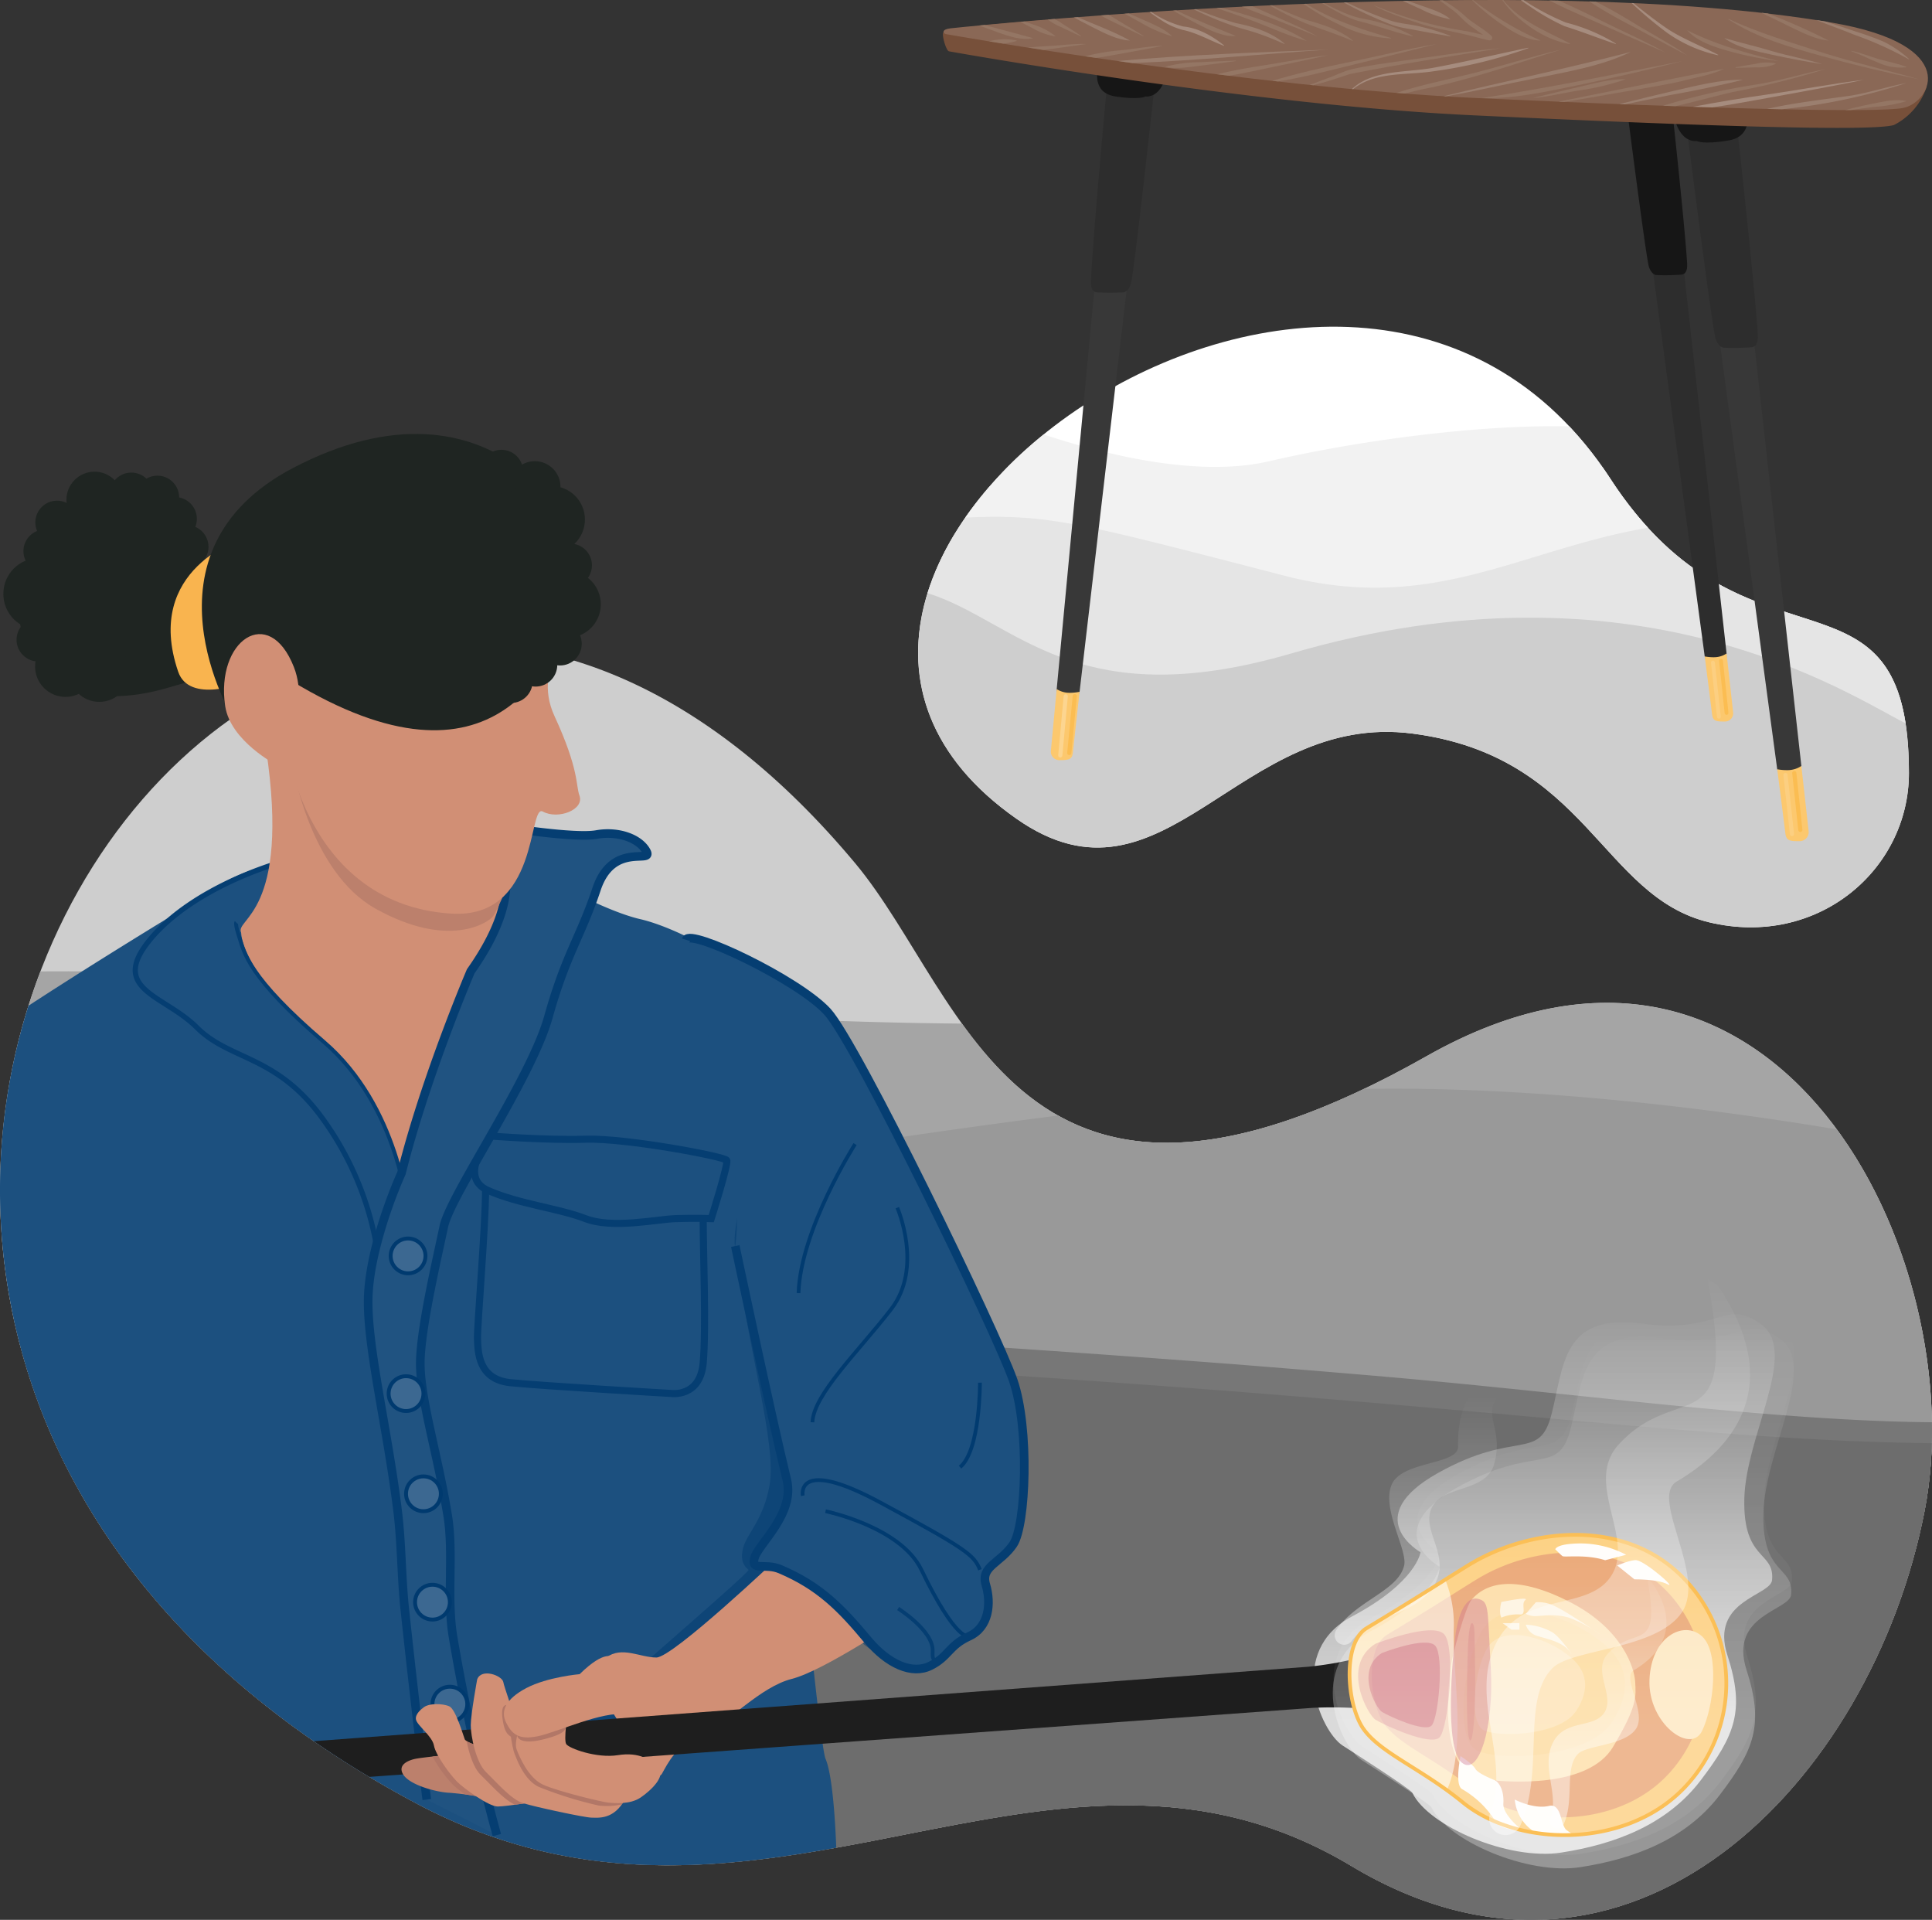 <svg xmlns="http://www.w3.org/2000/svg" xmlns:xlink="http://www.w3.org/1999/xlink" width="499.146" height="495.916" viewBox="0 0 499.146 495.916">
  <rect x="0" y="0" width="499.146" height="495.916" fill="#333333" stroke="none"/>
  <defs>
    <linearGradient id="linear-gradient" x1="0.5" y1="0.753" x2="0.5" y2="0.006" gradientUnits="objectBoundingBox">
      <stop offset="0" stop-color="#fff" stop-opacity="0.749"/>
      <stop offset="1" stop-color="#fff" stop-opacity="0"/>
    </linearGradient>
    <linearGradient id="linear-gradient-2" x1="12.167" y1="1.03" x2="12.167" y2="0.12" xlink:href="#linear-gradient"/>
    <linearGradient id="linear-gradient-5" x1="8.268" y1="0.764" x2="8.268" y2="-0.019" xlink:href="#linear-gradient"/>
    <linearGradient id="linear-gradient-6" x1="18.491" y1="0.684" x2="18.491" y2="-0.099" xlink:href="#linear-gradient"/>
  </defs>
  <g id="Group_2669" data-name="Group 2669" transform="translate(-84.929 -4168.168)">
    <path id="Path_4394" data-name="Path 4394" d="M347.6,4379.695c38.19,26.721,57.3-27.924,102.343-22.027s48.692,42.089,76.6,48.748,51.569-13.519,51.569-38.553c0-58.353-41.679-21.553-77.114-75.99C433.272,4187.829,256.675,4316.076,347.6,4379.695Z" fill="#fff"/>
    <path id="Path_4395" data-name="Path 4395" d="M453.5,4440.984c90.588-51.284,141.3,52.392,128.663,117.446-13.6,70.041-76.113,134.941-148.1,91.736-78.381-47.042-152.009,31.486-241.693-16.233-232.1-123.5-38.181-424.248,113.477-242.816C334.878,4425.853,347.991,4500.713,453.5,4440.984Z" fill="#cecece"/>
    <path id="Path_4396" data-name="Path 4396" d="M453.5,4440.984c-70.487,39.9-99.732,19.734-120.041-8.409-27.711-.248-60.078-1.493-96.4-4.5q-1.886-.156-3.785-.32-20.184-1.722-41.924-4.206c-31.677-3.65-65.456-4.644-95.968-4.461a157.756,157.756,0,0,0,6.555,127.68c55.711-.279,111.419-1.153,167.1-1.932q24.6-.344,49.2-.595c47-.506,94.007-.7,141,.021,36.932.563,74.131,1.1,110.951,2.731q6.728.3,13.455.641C589.224,4482.681,539.22,4392.455,453.5,4440.984Z" fill="#a5a5a5"/>
    <path id="Path_4397" data-name="Path 4397" d="M85.34,4486.957c2.231,30.981,13.784,62.888,37.477,91.738l445.739,20.077a161.552,161.552,0,0,0,13.6-40.342c6.037-31.072-2.389-70.946-22.7-98.547-55.95-9.266-97.193-10.9-122.144-10.444-37.315,17.817-61.531,16.691-79.011,6.887-63.777,8.078-131,20.347-131,20.347v.02q-11.124,1.875-23.011,4.164C173.777,4486.751,130.812,4488.112,85.34,4486.957Z" fill="#999"/>
    <path id="Path_4398" data-name="Path 4398" d="M248.707,4511.23q-79.976-3.016-160.186-2.226c9.987,45.911,41.58,91.8,103.846,124.929,89.684,47.719,163.311-30.809,241.693,16.233,71.987,43.205,134.495-21.695,148.1-91.736a110.848,110.848,0,0,0,1.893-22.887c-41.8-.336-92.891-7.655-144.563-12.05q-13.017-1.107-26.047-2.162-5.766-.465-11.535-.919l-.577-.043c-2.5-.184-4.99-.379-7.486-.565q-25.189-1.885-50.43-3.587Q296.2,4513,248.707,4511.23Z" fill="#777"/>
    <path id="Path_4399" data-name="Path 4399" d="M248.707,4518.251q-79.13-2.985-158.492-2.243c11.589,43.543,43.054,86.48,102.152,117.925,89.684,47.719,163.311-30.809,241.693,16.233,71.987,43.205,134.495-21.695,148.1-91.736a107.388,107.388,0,0,0,1.858-17.476c-41.119-.467-77.1-4.705-144.528-10.44q-13.017-1.107-26.047-2.162-5.766-.465-11.535-.919l-.577-.043c-2.5-.184-4.99-.379-7.486-.565q-25.189-1.885-50.43-3.587Q296.2,4520.02,248.707,4518.251Z" fill="#6d6d6d"/>
    <path id="Path_4400" data-name="Path 4400" d="M523.9,4315.946l-110.961,10.121-81.231-20.2c-14.986,24.493-14.275,52.716,15.895,73.825,38.19,26.721,57.3-27.924,102.343-22.027s48.692,42.089,76.6,48.748,51.569-13.519,51.569-38.553C578.114,4321.869,552.22,4334.98,523.9,4315.946Z" fill="#cecece"/>
    <path id="Path_4401" data-name="Path 4401" d="M501,4291.873c-.664-1.02-1.344-2.006-2.029-2.982l-82.156,6.029-76.242-1.072c-7.452,8.588-13.033,17.954-16.006,27.532,22.683,7.062,38.038,31.925,93.959,15.585,89.351-26.108,143.883,10.587,158.717,18.042C571.107,4315.093,533.44,4341.709,501,4291.873Z" fill="#e5e5e5"/>
    <path id="Path_4402" data-name="Path 4402" d="M490.37,4278.3c-25.153-.52-56.848,4.179-77.431,8.989-18.01,4.209-41.511-1.346-58.372-6.889a105.237,105.237,0,0,0-20.23,21.459c21.753-.931,29.1,1.235,82.478,15.031,38.25,9.885,60.718-6.7,93.881-12.4a96.734,96.734,0,0,1-9.7-12.62A96.246,96.246,0,0,0,490.37,4278.3Z" fill="#f2f2f2"/>
    <line id="Line_269" data-name="Line 269" y1="1.412" x2="1.701" transform="translate(457.988 4268.562)" fill="#fcc76a"/>
    <g id="Group_2656" data-name="Group 2656">
      <path id="Path_4403" data-name="Path 4403" d="M451.93,4569.118s-15.936-8.99,4.483-20.447,26.19-2.783,29.392-15.306,2.719-26.009,23.288-23.3,21.256-6.891,30.911.245-4,28.6-4.416,44.894,7.862,13.506,7.168,21.1c-.379,4.138-16.141,5.18-11.524,19.466s1.887,20.7-6.929,32.288-22.44,16.552-36.062,18.651-34.316-6.852-38.42-15.445c-.5-1.049-17.051-11.567-18.078-12.251-5.747-3.831-14.449-24.346,2.5-33.314C450.907,4576.88,451.93,4569.118,451.93,4569.118Z" fill="url(#linear-gradient)"/>
      <g id="Group_2649" data-name="Group 2649">
        <path id="Path_4404" data-name="Path 4404" d="M141.417,4402.973v44.746l31.308,39.678,33.827,2.419,29.5-53.227-6.435-32.377L203.694,4387.6Z" fill="#d18f75"/>
        <path id="Path_4405" data-name="Path 4405" d="M298.21,4622.464c-2.6-6.085-19.6-196.69-21.615-201.735s-17.486-13.115-26.23-15.132-21.858-9.416-21.858-9.416l-4.708-5.064-32.67,92.427a122.629,122.629,0,0,0-2.467-12.373c-3.863-11.433-6.988-22.5-24.475-37.966s-16.944-24.285-16.944-24.285l12.327-6.686s12.106-13.451-4.035-10.761-38,20.849-48.761,39.008-8.071,91.468-7.4,103.238c.089,1.564.316,4.766.641,9.124,15.979,33.971,45.471,66.146,92.35,91.09,38.632,20.555,74.284,17.682,108.621,11.514C300.715,4638.486,300,4626.655,298.21,4622.464Z" fill="#1c507f"/>
        <path id="Path_4406" data-name="Path 4406" d="M101.832,4546.581c15.229-24.909,17.932-35.1,17.932-35.1l11.445-107.935s-20.19,12.194-38.922,24.41A157.643,157.643,0,0,0,101.832,4546.581Z" fill="#1c507f"/>
        <path id="Path_4407" data-name="Path 4407" d="M156.787,4391.117s-21.51,6.042-32.785,19.379,3.24,14.533,11.79,23.084,20.507,7.046,32.369,23.371a79.47,79.47,0,0,1,14.013,32.865" fill="none" stroke="#053e72" stroke-miterlimit="10" stroke-width="1.341"/>
        <path id="Path_4408" data-name="Path 4408" d="M145.965,4406.451s-.355.348.864,4.045,2.194,10.055,21.745,26.787,21.784,44.331,21.784,44.331" fill="none" stroke="#053e72" stroke-miterlimit="10" stroke-width="1"/>
        <path id="Path_4409" data-name="Path 4409" d="M211.661,4461.608s-8.81,10.492-.641,14.068,18.1,4.555,25.148,7.269,18.26.169,23.385,0,9.13,0,9.13,0,4.485-14.1,4-15.065-26.109-5.767-36.36-5.446S211.661,4461.608,211.661,4461.608Z" fill="none" stroke="#053e72" stroke-miterlimit="10" stroke-width="1.825"/>
        <path id="Path_4410" data-name="Path 4410" d="M210.379,4475.36c0,9.717-2.242,35.928-2.082,38.811s0,10.292,8.489,11.153,41.486,2.782,41.486,2.782,7.528,1.121,8.329-7.849,0-28.025,0-37.367" fill="none" stroke="#053e72" stroke-miterlimit="10" stroke-width="1.837"/>
        <path id="Path_4411" data-name="Path 4411" d="M180.083,4502.192s18.638-72.047,26.469-83.144,9.388-18.832,9.114-23.876,0-13.27,0-13.27,17.765,2.845,23.374,1.837,11.135,1.008,12.912,4.371-8.769-2.69-12.912,9.752-7.9,16.814-12.413,32.956-25.339,46.07-27.03,54.141-6.078,34.868-6.078,34.868l7.636,43.143v21.477l2.657,16.816,9.483,40.923-18.109-9.176Z" fill="#205381"/>
        <path id="Path_4412" data-name="Path 4412" d="M213.295,4642.186a520.341,520.341,0,0,1-11.338-51.308c-1.664-9.981.241-21.367-1.37-31.253-2.619-16.075-7.238-30.484-7.068-39.8.161-8.844,4.387-26.8,6.078-34.868s22.521-38,27.03-54.141,8.269-20.513,12.413-32.956,14.688-6.389,12.912-9.752-7.3-5.38-12.912-4.371-23.374-1.837-23.374-1.837-.274,8.226,0,13.27-1.283,12.779-9.114,23.876c0,0-11.664,27.2-17.89,52.123,0,0-7.679,16.745-8.548,30.9-.763,12.44,4.808,34.2,7.553,56.454,1.022,8.279.972,17.181,1.822,25.14,2.9,27.212,5.7,49.346,5.7,49.346" fill="none" stroke="#053e72" stroke-miterlimit="10" stroke-width="2.224"/>
        <g id="Group_2648" data-name="Group 2648">
          <circle id="Ellipse_109" data-name="Ellipse 109" cx="4.496" cy="4.496" r="4.496" transform="translate(185.861 4488.081)" fill="#3c6891" stroke="#003a6f" stroke-miterlimit="10" stroke-width="1"/>
          <circle id="Ellipse_110" data-name="Ellipse 110" cx="4.496" cy="4.496" r="4.496" transform="translate(185.335 4523.654)" fill="#3c6891" stroke="#003a6f" stroke-miterlimit="10" stroke-width="1"/>
          <circle id="Ellipse_111" data-name="Ellipse 111" cx="4.496" cy="4.496" r="4.496" transform="translate(189.831 4549.531)" fill="#3c6891" stroke="#003a6f" stroke-miterlimit="10" stroke-width="1"/>
          <circle id="Ellipse_112" data-name="Ellipse 112" cx="4.496" cy="4.496" r="4.496" transform="translate(192.162 4577.523)" fill="#3c6891" stroke="#003a6f" stroke-miterlimit="10" stroke-width="1"/>
          <circle id="Ellipse_113" data-name="Ellipse 113" cx="4.496" cy="4.496" r="4.496" transform="translate(196.658 4603.861)" fill="#3c6891" stroke="#003a6f" stroke-miterlimit="10" stroke-width="1"/>
        </g>
      </g>
      <g id="Group_2654" data-name="Group 2654">
        <path id="Path_4413" data-name="Path 4413" d="M274.855,4490.707c3.469,26.667,10.714,50.42,8.919,60.96-1.521,8.926-5.86,12.65-6.817,16.222-.69,2.576-.361,4.358,1.363,5.785.667.552-47.985,41.939-46.879,42.409,10.227,4.353,65.908-35.275,72.823-26.988,5.17,6.2,11.413,9.036,16.169,6.658s4.756-5.231,9.987-7.609,5.758-8.6,4.332-13.355,3.746-5.494,7.075-10.391,4.287-29.994.007-42.358-40.406-86.947-48.015-95.245-28.875-14.873-29.826-11.875c-.484,1.524,8.382,23.473,11.741,43.185C278.98,4477.155,273.851,4482.985,274.855,4490.707Z" fill="#003a6f" opacity="0.49"/>
        <path id="Path_4414" data-name="Path 4414" d="M286.15,4570.369s-27.369,25.948-31.635,25.948-8.886-3.022-12.974,0-2.488,10.13,0,12.263,6.754,10.308,4.976,12.8,8,7.465,9.42,4.977,3.732-7.643,10.664-10.486,14.573-11.908,22.926-14.041,28.081-15.462,28.081-15.462Z" fill="#d18f75"/>
        <path id="Path_4415" data-name="Path 4415" d="M440.275,4595.235a90.589,90.589,0,0,1-17.337,3.465l-256.926,19.233q6.848,4.734,14.353,9.219l243.729-17.833a103.238,103.238,0,0,1,16.181.483Z" fill="#1e1e1e"/>
        <path id="Path_4416" data-name="Path 4416" d="M274.892,4490.024s9.036,42.8,13.316,60.4c2.14,8.8-7.4,16.6-8.357,20.169s2.7,1.229,6.67,2.918c10.226,4.352,15.7,10,22.612,18.287,5.171,6.2,11.414,9.036,16.169,6.658s4.756-5.231,9.987-7.609,5.759-8.6,4.332-13.355,3.746-5.494,7.075-10.391,4.287-29.993.007-42.358-40.406-86.947-48.015-95.245-35.567-21.565-36.518-18.568c-.484,1.525,7.824,30.968,11.182,50.68C276.6,4480.658,274.892,4490.024,274.892,4490.024Z" fill="#1c507f"/>
        <g id="Group_2650" data-name="Group 2650">
          <path id="Path_4417" data-name="Path 4417" d="M316.75,4480.122s6.749,15.4-1.556,26.176-20.11,22.07-20.367,29.255" fill="none" stroke="#013b70" stroke-miterlimit="10" stroke-width="0.964"/>
          <path id="Path_4418" data-name="Path 4418" d="M305.844,4463.7s-14.1,22.07-14.609,38.494" fill="none" stroke="#013b70" stroke-miterlimit="10" stroke-width="0.964"/>
          <path id="Path_4419" data-name="Path 4419" d="M338.106,4525.324s.082,17.516-5.142,21.818" fill="none" stroke="#013b70" stroke-miterlimit="10" stroke-width="0.964"/>
          <path id="Path_4420" data-name="Path 4420" d="M292.33,4554.52s-2.028-10.14,19.991,1.738,24.27,13.535,25.785,17.384" fill="none" stroke="#013b70" stroke-miterlimit="10" stroke-width="0.964"/>
          <path id="Path_4421" data-name="Path 4421" d="M298.21,4558.524s19.4,3.994,24.758,15.118c9.051,18.784,12.321,17.2,12.321,17.2" fill="none" stroke="#013b70" stroke-miterlimit="10" stroke-width="0.964"/>
        </g>
        <path id="Path_4422" data-name="Path 4422" d="M316.968,4583.664s9.179,5.782,8.921,10.994c-.148,2.982.532,1.7,1.2,2.739" fill="none" stroke="#053e72" stroke-miterlimit="10" stroke-width="0.964"/>
        <g id="Group_2651" data-name="Group 2651">
          <path id="Path_4423" data-name="Path 4423" d="M462.893,4633.771c14.11,11.5,41.423,11.962,56.634-3.249a38.949,38.949,0,0,0,0-55.083c-15.211-15.211-39.517-12.681-55.42-2.849-7.359,4.551-11.41,7.284-26.1,16.145-6.361,3.838-5.113,19.894-.849,25.978C441.565,4621,451.993,4624.885,462.893,4633.771Z" fill="#fcc76a"/>
          <path id="Path_4424" data-name="Path 4424" d="M465.187,4630.177a32.129,32.129,0,0,0,11.1,5.7c12.659,3.792,28.758,1.514,38.833-8.561a34.338,34.338,0,0,0,0-48.563c-13.41-13.411-34.839-11.181-48.859-2.512-6.489,4.012-10.06,6.421-23.01,14.234-5.609,3.384-4.508,17.539-.749,22.9C446.383,4618.919,455.577,4622.342,465.187,4630.177Z" fill="#a60733" opacity="0.25"/>
          <path id="Path_4425" data-name="Path 4425" d="M468.337,4627.778c6.138.856,26.94,2.341,33.336-8.375s5.911-13.061,5.717-16.782-3.391-13.7-16.764-20.583-21.431-5.494-25.542-.6c-1.6,1.9-4.983,14.515-5.306,16.983C458.727,4606.439,456.924,4626.184,468.337,4627.778Z" fill="#fdd797"/>
          <path id="Path_4426" data-name="Path 4426" d="M486.749,4568.374s1.357,1.357,1.842,1.744,5.988-.531,11.047,1.066l5.427-1.405a25.5,25.5,0,0,0-13.761-2.859C486.9,4567.195,486.749,4568.374,486.749,4568.374Z" fill="#fffdfa"/>
          <path id="Path_4427" data-name="Path 4427" d="M502.739,4572.541l4.458,3.586s5.911-.1,8.527,1.259-5.466-5.753-7.946-6.2C506.494,4570.952,502.739,4572.541,502.739,4572.541Z" fill="#fffdfa"/>
          <path id="Path_4428" data-name="Path 4428" d="M483,4642.192a10.965,10.965,0,0,1-6.715-9.182s4.863,2.561,8.818,1.648c3.4-.785,2.887,5.087,4.63,6.3l1.766,1.231Z" fill="#fffdfa"/>
          <path id="Path_4429" data-name="Path 4429" d="M462.268,4621.785s-1.573,7.427.4,8.524a24.807,24.807,0,0,1,8.889,8.751c.705,1.521,7.171,2.314,7.171,2.314s-5.59-4.214-5.4-7.286c.286-4.636-2.059-6.017-2.059-6.017s-4.473-1.713-5.152-2.973S462.268,4621.785,462.268,4621.785Z" fill="#fffdfa"/>
          <path id="Path_4430" data-name="Path 4430" d="M511.082,4602.07c-.43,11.158,10.541,19.329,13.553,13.266s4.661-20.295,0-24.513S511.512,4590.911,511.082,4602.07Z" fill="#fde3b5"/>
          <path id="Path_4431" data-name="Path 4431" d="M437.159,4614.713c3.84,5.48,12.254,9.136,21.567,15.866,5.15-11.2,1.449-29.912,1.791-41.7a30.928,30.928,0,0,0-2.192-12.677c-4.732,2.98-9.8,6.182-20.317,12.53C431.647,4592.573,432.895,4608.628,437.159,4614.713Z" fill="#fffdfa" opacity="0.58"/>
          <path id="Path_4432" data-name="Path 4432" d="M440.234,4592.786s14.827-5.806,17.831-2.453,1.066,24.446-1.26,26.654-13.83-2.986-16.474-4.579C438.3,4611.182,431.319,4598.509,440.234,4592.786Z" fill="#c15170" opacity="0.29"/>
          <path id="Path_4433" data-name="Path 4433" d="M441.916,4595.176s11.49-4.5,13.818-1.9.826,18.945-.976,20.656-10.718-2.314-12.767-3.548C440.414,4609.432,435.007,4599.611,441.916,4595.176Z" fill="#a80a35" opacity="0.29"/>
          <path id="Path_4434" data-name="Path 4434" d="M468.6,4588.24c-5.069,6.318-8.741,29.774-1.555,32.362s28.389,1.264,34.187-7.35,3.833-15.378-1.472-20.043C490.632,4585.183,474.608,4580.747,468.6,4588.24Z" fill="#fcd187" opacity="0.64"/>
          <path id="Path_4435" data-name="Path 4435" d="M469.713,4593.126c-3.469,4.324-5.982,20.377-1.063,22.148s19.429.865,23.4-5.03,2.624-10.525-1.007-13.717C484.794,4591.034,473.827,4588,469.713,4593.126Z" fill="#fde4b7" opacity="0.64"/>
          <path id="Path_4436" data-name="Path 4436" d="M467.174,4581.263c-2.862-1-5.211,2.212-6.21,9.2-.769,5.385-2.9,29.072,1.559,32.949s8.431-9.109,7.559-24.421S469.68,4582.135,467.174,4581.263Z" fill="#c15170" opacity="0.47"/>
          <path id="Path_4437" data-name="Path 4437" d="M465.437,4587.566c-.586-.7-1.066,1.558-1.271,6.485-.157,3.8-.593,20.484.319,23.215s1.726-6.418,1.547-17.206S465.95,4588.18,465.437,4587.566Z" fill="#a80a35" opacity="0.15"/>
        </g>
        <g id="Group_2653" data-name="Group 2653">
          <g id="Group_2652" data-name="Group 2652">
            <path id="Path_4438" data-name="Path 4438" d="M215.115,4399.638l-67.826,9.548c-2.051-3.751,12.828-4.541,6.382-47.52-1.263-8.422,32-4.795,50.747,11.36C215.218,4382.333,213.669,4395.215,215.115,4399.638Z" fill="#d18f75"/>
            <path id="Path_4439" data-name="Path 4439" d="M160.506,4365.733s4.392,27.616,21.424,37.137c18.809,10.515,29.2,3.677,30.433,1.911s4.571-9.962,4.571-9.962Z" fill="#bc806c"/>
            <path id="Path_4440" data-name="Path 4440" d="M136.747,4326.066s3.328-47.514-27.929-30.522-23.642,62.991,19.6,50.245c29.664-8.744,17.006-2.528,17.006-2.528Z" fill="#1f2522"/>
            <circle id="Ellipse_114" data-name="Ellipse 114" cx="5.609" cy="5.609" r="5.609" transform="translate(127.578 4303.814)" fill="#1f2522"/>
            <path id="Path_4441" data-name="Path 4441" d="M147.721,4307.243s-25.891,7.7-16.759,34.428c2.861,8.374,16.846,2.862,16.846,2.862l6.014-24.551Z" fill="#f9b44f"/>
            <path id="Path_4442" data-name="Path 4442" d="M232.99,4321.422c2.249,8.506-11.187,17.893-4.795,31.736s5.471,17.851,6.435,20.489c1.355,3.705-5.56,6.3-9.448,4.156s-.72,27.8-23.678,26.358c-39.84-2.511-45.629-49.062-43.53-59.909s20.23-39.3,39.586-36.483C209.491,4309.5,229.7,4308.971,232.99,4321.422Z" fill="#d18f75"/>
            <path id="Path_4443" data-name="Path 4443" d="M234.263,4321.241c-5.4,18.614-21.275,54.9-74.109,22.76-1.481-.9-14.989,9.719-14.989,9.719s-26.11-42.887,15.5-64.687C212.289,4261.99,239.1,4304.567,234.263,4321.241Z" fill="#1f2522"/>
            <path id="Path_4444" data-name="Path 4444" d="M156.342,4365.733s-11.877-6.133-13.233-15.175c-2.536-16.909,11.274-26.544,17.748-10.087C165.469,4352.195,156.342,4365.733,156.342,4365.733Z" fill="#d18f75"/>
            <circle id="Ellipse_115" data-name="Ellipse 115" cx="5.609" cy="5.609" r="5.609" transform="translate(224.009 4328.846)" fill="#1f2522"/>
            <circle id="Ellipse_116" data-name="Ellipse 116" cx="8.648" cy="8.648" r="8.648" transform="translate(222.858 4315.612)" fill="#1f2522"/>
            <circle id="Ellipse_117" data-name="Ellipse 117" cx="5.609" cy="5.609" r="5.609" transform="translate(226.642 4308.588)" fill="#1f2522"/>
            <circle id="Ellipse_118" data-name="Ellipse 118" cx="8.648" cy="8.648" r="8.648" transform="translate(218.755 4293.716)" fill="#1f2522"/>
            <circle id="Ellipse_119" data-name="Ellipse 119" cx="6.629" cy="6.629" r="6.629" transform="translate(216.473 4287.292)" fill="#1f2522"/>
            <circle id="Ellipse_120" data-name="Ellipse 120" cx="5.609" cy="5.609" r="5.609" transform="translate(217.686 4334.3)" fill="#1f2522"/>
            <circle id="Ellipse_121" data-name="Ellipse 121" cx="5.609" cy="5.609" r="5.609" transform="translate(211.325 4338.542)" fill="#1f2522"/>
            <circle id="Ellipse_122" data-name="Ellipse 122" cx="5.609" cy="5.609" r="5.609" transform="translate(208.871 4284.359)" fill="#1f2522"/>
            <circle id="Ellipse_123" data-name="Ellipse 123" cx="5.609" cy="5.609" r="5.609" transform="translate(124.573 4296.575)" fill="#1f2522"/>
            <circle id="Ellipse_124" data-name="Ellipse 124" cx="5.609" cy="5.609" r="5.609" transform="translate(119.99 4291.037)" fill="#1f2522"/>
            <circle id="Ellipse_125" data-name="Ellipse 125" cx="5.609" cy="5.609" r="5.609" transform="translate(113.249 4290.239)" fill="#1f2522"/>
            <circle id="Ellipse_126" data-name="Ellipse 126" cx="7.266" cy="7.266" r="7.266" transform="translate(102.087 4290.008)" fill="#1f2522"/>
            <circle id="Ellipse_127" data-name="Ellipse 127" cx="5.609" cy="5.609" r="5.609" transform="translate(94.058 4297.497)" fill="#1f2522"/>
            <circle id="Ellipse_128" data-name="Ellipse 128" cx="5.609" cy="5.609" r="5.609" transform="translate(90.982 4304.922)" fill="#1f2522"/>
            <circle id="Ellipse_129" data-name="Ellipse 129" cx="5.609" cy="5.609" r="5.609" transform="translate(89.208 4327.818)" fill="#1f2522"/>
            <circle id="Ellipse_130" data-name="Ellipse 130" cx="9.281" cy="9.281" r="9.281" transform="translate(85.792 4312.291)" fill="#1f2522"/>
            <circle id="Ellipse_131" data-name="Ellipse 131" cx="7.863" cy="7.863" r="7.863" transform="translate(93.993 4332.46)" fill="#1f2522"/>
            <circle id="Ellipse_132" data-name="Ellipse 132" cx="7.863" cy="7.863" r="7.863" transform="translate(102.72 4333.739)" fill="#1f2522"/>
          </g>
        </g>
        <path id="Path_4445" data-name="Path 4445" d="M192.367,4622.464c-1.28.243-4.939,1.284-3.281,4.048s8.733,4.643,12.049,4.753a79.127,79.127,0,0,1,9.4,1.327l-3.427-7.075-7.466-3.937S194.166,4622.123,192.367,4622.464Z" fill="#bc806c"/>
        <path id="Path_4446" data-name="Path 4446" d="M199.639,4621.58s-1.38.137-2.981.316a35.1,35.1,0,0,0,5.119,7.114,30.244,30.244,0,0,0,3.273,2.65c2.783.393,5.482.932,5.482.932l-3.427-7.075Z" fill="#b27767"/>
        <path id="Path_4447" data-name="Path 4447" d="M194.171,4609.377s-2.1,1.437-1.769,2.985,4.2,4.234,4.643,6.705,4.2,7.556,5.97,9.324,8.18,6.412,10.5,6.412,11.718-1.548,11.718-1.548l-11.718-12.491s-8.07-2.211-8.512-3.317-2.322-7.738-3.98-8.512S195.515,4608.032,194.171,4609.377Z" fill="#d18f75"/>
        <path id="Path_4448" data-name="Path 4448" d="M225.235,4633.255l-11.718-12.492s-6.158-1.687-8.01-2.85c.565,3.107,1.765,6.94,3.6,8.7,2.477,2.374,5.918,6.408,8.882,7.732C221.376,4633.891,225.235,4633.255,225.235,4633.255Z" fill="#b27767"/>
        <path id="Path_4449" data-name="Path 4449" d="M208.21,4601.971s-1.658,9.064-1.658,11.828,1.327,9.618,3.98,12.16,6.412,6.993,9.507,7.974,16.029,3.744,17.687,3.744,5.859.663,8.734-4.864-15.8-7.368-20.783-10.349c0,0-8.181-9.849-8.291-11.468s-2.1-6.7-2.432-8.362S209.316,4598.986,208.21,4601.971Z" fill="#d18f75"/>
        <path id="Path_4450" data-name="Path 4450" d="M225.677,4622.464s-4.092-4.926-6.526-8.384l-2.435.578a32.285,32.285,0,0,0,.988,6.054c.663,1.769,2.6,7.272,6.466,9.041a99.718,99.718,0,0,0,15.429,4.8,17.717,17.717,0,0,0,5.971-.3,12.3,12.3,0,0,0,.89-1.448C249.334,4627.286,230.657,4625.445,225.677,4622.464Z" fill="#b27767"/>
        <path id="Path_4451" data-name="Path 4451" d="M216.5,4608.787s-2.527-1.48-1.671,3.792c.382,2.358.92,3.326,1.776,3.958a16.818,16.818,0,0,0,2.179,1.461l-1.025-4.738-.024-2.449Z" fill="#b27767"/>
        <path id="Path_4452" data-name="Path 4452" d="M219.265,4613.91s-1.548,4.311-.884,6.08,2.985,7.406,6.854,9.175,15.476,4.533,16.913,4.643,5.528.553,8.291-1.327,6.523-5.527,4.643-7.627-4.974-4.2-10.5-3.317-12.713-1.768-13.376-2.874.332-7.667.332-7.667Z" fill="#d18f75"/>
        <path id="Path_4453" data-name="Path 4453" d="M218.547,4616.409s0,2.981,7.806.778c3.491-.986,4.558-1.783,4.773-2.826a8.924,8.924,0,0,0,.3-2.616l-6.771,2.244-3.983.638Z" fill="#b27767"/>
        <path id="Path_4454" data-name="Path 4454" d="M243.289,4596.316s-1.926-2.268-8.6,4.3c0,0-8.315.717-13.763,3.584s-6.692,6.019-5.259,8.887,3.109,4.589,8.126,3.585,16.773-6.623,22.938-5.677,5.161-10.953,5.161-10.953Z" fill="#d18f75"/>
        <path id="Path_4455" data-name="Path 4455" d="M274.892,4490.024s9.036,42.8,13.316,60.4c2.14,8.8-7.4,16.6-8.357,20.169s2.7,1.229,6.67,2.918c10.226,4.352,15.7,10,22.612,18.287,5.171,6.2,11.414,9.036,16.169,6.658s4.756-5.231,9.987-7.609,5.759-8.6,4.332-13.355,3.746-5.494,7.075-10.391,4.287-29.993.007-42.358-40.406-86.947-48.015-95.245-35.567-21.565-36.518-18.568" fill="none" stroke="#053e72" stroke-miterlimit="10" stroke-width="2.224"/>
      </g>
      <path id="Path_4456" data-name="Path 4456" d="M431.1,4592.757a2.441,2.441,0,0,1-.945-3.527c5.18-7.634,15.957-10.077,17.541-16.658.971-4.029-5.941-14.688-3.2-20.951,2.7-6.157,17.252-5.023,17.134-9.794-.217-8.782,2.645-21.657,21.869-20.861l1.528.778c-23.888,9.458-10.433,11.607-14.051,24.55-2.116,7.569-13.329,5.306-16.188,11.44-2.748,5.9,5.2,12.357.636,19.969-4.773,7.951-16.111,7.4-21.278,14.362a2.427,2.427,0,0,1-3.05.692Z" opacity="0.59" fill="url(#linear-gradient-2)"/>
      <path id="Path_4457" data-name="Path 4457" d="M456.86,4572.886s-15.936-8.99,4.484-20.447,26.19-2.783,29.391-15.306,2.719-26.009,23.289-23.3,21.255-6.891,30.91.245-4,28.6-4.416,44.894,7.863,13.506,7.168,21.1c-.378,4.138-16.141,5.18-11.523,19.465s1.886,20.7-6.929,32.289-22.441,16.552-36.062,18.651-34.316-6.852-38.42-15.445c-.5-1.049-17.052-11.567-18.079-12.252-5.746-3.831-14.449-24.345,2.5-33.314C455.838,4580.648,456.86,4572.886,456.86,4572.886Z" opacity="0.39" fill="url(#linear-gradient)"/>
      <path id="Path_4458" data-name="Path 4458" d="M457.046,4569.433s-15.936-8.99,4.483-20.447,26.19-2.783,29.392-15.306,2.719-26.009,23.288-23.3,21.256-6.891,30.911.245-4,28.6-4.416,44.894,7.862,13.506,7.168,21.1c-.379,4.138-16.142,5.18-11.524,19.466s1.887,20.7-6.929,32.288-22.44,16.552-36.062,18.651-34.316-6.852-38.42-15.445c-.5-1.049-17.051-11.567-18.078-12.251-5.747-3.831-14.45-24.346,2.5-33.314C456.023,4577.195,457.046,4569.433,457.046,4569.433Z" opacity="0.08" fill="url(#linear-gradient)"/>
      <path id="Path_4459" data-name="Path 4459" d="M462.893,4633.771c14.11,11.5,41.423,11.962,56.634-3.249a38.949,38.949,0,0,0,0-55.083c-15.211-15.211-39.517-12.681-55.42-2.849-7.359,4.551-11.41,7.284-26.1,16.145-6.361,3.838-5.113,19.894-.849,25.978C441.565,4621,451.993,4624.885,462.893,4633.771Z" fill="none" stroke="#fbbf56" stroke-miterlimit="10" stroke-width="0.964"/>
      <g id="Group_2655" data-name="Group 2655">
        <path id="Path_4460" data-name="Path 4460" d="M472.82,4581.971s-.753,2.672,0,4.043a10.6,10.6,0,0,1,4.66-.823c2.124.274.274-2.672,1.507-3.7S472.82,4581.971,472.82,4581.971Z" fill="#fef5e4"/>
        <path id="Path_4461" data-name="Path 4461" d="M481.728,4582.039l-2.6,3.015a5.934,5.934,0,0,0,2.054.548c1.3.137,5.208-.753,9.045.412a33.876,33.876,0,0,1,8.291,4.454s-8.24-5.672-11.854-7.4A9.382,9.382,0,0,0,481.728,4582.039Z" fill="#fef5e4"/>
        <path id="Path_4462" data-name="Path 4462" d="M473.129,4587.44l2.314,1.693h2.032v-1.693Z" fill="#fef5e4"/>
        <path id="Path_4463" data-name="Path 4463" d="M479.126,4587.835a4.406,4.406,0,0,0,3.259,2.991c2.821.847,6.377,1.581,8.126,4.007s-2.34-3.754-4.514-5.022A15.128,15.128,0,0,0,479.126,4587.835Z" fill="#fef5e4"/>
      </g>
      <path id="Path_4464" data-name="Path 4464" d="M471.709,4641.581a4.206,4.206,0,0,0,6.019-1.893c6.362-14.465.159-32.335,8.287-40.608,4.985-5.073,26.781-4.693,33.406-14.38,6.512-9.521-8.36-29.679-1.307-33.842,12.981-7.662,29.125-23.524,10.5-50.788l-2.521-1.519c7.932,43.37-7.418,25.734-22.975,42.759-9.1,9.957,4.384,24.226-1.949,33.96-6.09,9.358-22.717,3.648-29.648,17.216-7.232,14.157,3.847,30.139-1.562,43.981a4.2,4.2,0,0,0,1.748,5.114Z" opacity="0.59" fill="url(#linear-gradient-5)"/>
      <path id="Path_4465" data-name="Path 4465" d="M486.249,4640.2a1.881,1.881,0,0,0,2.692-.846c2.845-6.468.071-14.459,3.7-18.158,2.229-2.268,11.975-2.1,14.938-6.43,2.912-4.257-3.739-13.271-.585-15.132,5.805-3.426,13.023-10.518,4.7-22.709l-1.127-.679c3.547,19.392-3.317,11.506-10.273,19.119-4.068,4.452,1.96,10.832-.872,15.185-2.723,4.184-10.157,1.631-13.257,7.7-3.234,6.33,1.721,13.476-.7,19.666a1.875,1.875,0,0,0,.781,2.286Z" opacity="0.59" fill="url(#linear-gradient-6)"/>
    </g>
    <g id="Group_2668" data-name="Group 2668">
      <g id="Group_2659" data-name="Group 2659">
        <g id="Group_2657" data-name="Group 2657">
          <path id="Path_4466" data-name="Path 4466" d="M376.243,4241.035h-8.4l-9.908,105.13c.211,1.13-.746,1.841,2.684,2.144,2.712.24,2.915-.332,3.228-1.444" fill="#383838"/>
        </g>
        <path id="Path_4467" data-name="Path 4467" d="M361.194,4347.125a6.063,6.063,0,0,1-3.26-.96l-1.506,15.975a2.207,2.207,0,0,0,2.378,2.377c2.537,0,3.144-.317,3.328-2.06.44-4.171,1.027-9.5,1.712-15.592A12.962,12.962,0,0,1,361.194,4347.125Z" fill="#fcc86e"/>
        <path id="Path_4468" data-name="Path 4468" d="M370.888,4190.679s-3.484,37.131-4.086,49.592c-.046.939-.2,3.258,1.566,3.418a60.573,60.573,0,0,0,6.735,0s1.193.045,1.977-2.135S383.1,4191.4,383.1,4191.4Z" fill="#2d2d2d"/>
        <path id="Path_4469" data-name="Path 4469" d="M385.793,4188.924c-1.7,4.729-4.918,4.162-4.918,4.162s-1.513.946-7.756,0-4.539-7.11-4.539-7.11Z" fill="#161616"/>
        <g id="Group_2658" data-name="Group 2658">
          <line id="Line_270" data-name="Line 270" x1="1.412" y2="15.27" transform="translate(358.861 4348.021)" fill="none" stroke="#fcd590" stroke-linecap="round" stroke-linejoin="round" stroke-width="1.078"/>
          <line id="Line_271" data-name="Line 271" x1="1.42" y2="14.688" transform="translate(361.184 4347.988)" fill="none" stroke="#fbbd52" stroke-linecap="round" stroke-linejoin="round" stroke-width="1.078"/>
        </g>
      </g>
      <g id="Group_2662" data-name="Group 2662">
        <g id="Group_2660" data-name="Group 2660">
          <path id="Path_4470" data-name="Path 4470" d="M529.069,4255.2l8.882-.152,12.372,110.971c-.2,1.2.822,1.933-2.8,2.316-2.863.3-3.088-.3-3.439-1.469" fill="#383838"/>
        </g>
        <path id="Path_4471" data-name="Path 4471" d="M546.894,4367.1a6.412,6.412,0,0,0,3.429-1.074l1.88,16.862a2.334,2.334,0,0,1-2.471,2.557c-2.682.046-3.33-.279-3.556-2.119-.54-4.4-1.257-10.029-2.091-16.453A13.745,13.745,0,0,0,546.894,4367.1Z" fill="#fcc86e"/>
        <path id="Path_4472" data-name="Path 4472" d="M533.822,4201.867s4.353,39.195,5.215,52.359c.065.991.266,3.441-1.594,3.642a63.9,63.9,0,0,1-7.121.121s-1.261.069-2.129-2.222-7.267-52.911-7.267-52.911Z" fill="#2d2d2d"/>
        <path id="Path_4473" data-name="Path 4473" d="M518.031,4200.282c1.886,4.969,5.275,4.311,5.275,4.311s1.617.972,8.2-.14,4.671-7.6,4.671-7.6l-19.522-.722Z" fill="#161616"/>
        <g id="Group_2661" data-name="Group 2661">
          <line id="Line_272" data-name="Line 272" x2="1.681" y2="15.243" transform="translate(546.221 4368.363)" fill="none" stroke="#fccf81" stroke-linecap="round" stroke-linejoin="round" stroke-width="1.078"/>
          <line id="Line_273" data-name="Line 273" x2="1.556" y2="14.674" transform="translate(548.498 4367.862)" fill="none" stroke="#fbbd52" stroke-linecap="round" stroke-linejoin="round" stroke-width="1.078"/>
        </g>
      </g>
      <g id="Group_2665" data-name="Group 2665">
        <g id="Group_2663" data-name="Group 2663">
          <path id="Path_4474" data-name="Path 4474" d="M511.766,4236.69l8.037-.137L531,4336.965c-.183,1.085.744,1.75-2.532,2.1-2.591.274-2.795-.27-3.112-1.329" fill="#2d2d2d"/>
        </g>
        <path id="Path_4475" data-name="Path 4475" d="M527.9,4337.937a5.793,5.793,0,0,0,3.1-.972l1.7,15.258a2.111,2.111,0,0,1-2.236,2.314c-2.426.041-3.013-.253-3.217-1.917-.489-3.983-1.138-9.075-1.892-14.888A12.4,12.4,0,0,0,527.9,4337.937Z" fill="#fcc86e"/>
        <path id="Path_4476" data-name="Path 4476" d="M516.067,4188.428s3.939,35.466,4.719,47.377c.058.9.241,3.114-1.442,3.3a58.119,58.119,0,0,1-6.444.11s-1.141.062-1.926-2.011-6.576-47.877-6.576-47.877Z" fill="#161616"/>
        <g id="Group_2664" data-name="Group 2664">
          <line id="Line_274" data-name="Line 274" x2="1.543" y2="13.992" transform="translate(527.475 4339.313)" fill="none" stroke="#fccf81" stroke-linecap="round" stroke-linejoin="round" stroke-width="0.989"/>
          <line id="Line_275" data-name="Line 275" x2="1.428" y2="13.47" transform="translate(529.565 4338.854)" fill="none" stroke="#fbbd52" stroke-linecap="round" stroke-linejoin="round" stroke-width="0.989"/>
        </g>
      </g>
      <path id="Path_4477" data-name="Path 4477" d="M330.085,4181.421s76.453,13.769,135.664,16.543c58.388,2.735,102.583,4.223,108.49,2.5a16.958,16.958,0,0,0,8.388-9.7c.493-1.469-9.605-9.3-26.611-12.272-77.286-13.483-217.771-6.092-227.3-2C328.075,4176.763,329.307,4181.193,330.085,4181.421Z" fill="#77503a"/>
      <path id="Path_4478" data-name="Path 4478" d="M329.283,4176.973s77.51,13.77,137.54,16.543c59.2,2.736,103.912,3.891,109.99,2.5,7-1.6,15.036-16.21-18.476-21.977-78.354-13.483-217.352.318-227.8,1.442C328.173,4175.737,328.495,4176.745,329.283,4176.973Z" fill="#8a6856"/>
      <g id="Group_2667" data-name="Group 2667">
        <g id="Group_2666" data-name="Group 2666">
          <path id="Path_4479" data-name="Path 4479" d="M464.553,4174.646c1.135.843,3.65,2.592,3.546,2.519-1.427-.3-3.079-.7-4.222-.928a102.934,102.934,0,0,1-24.2-6.795c3.418,1.953,7.814,3.357,11.722,4.712,5.016,1.61,10.3,2.317,15.337,3.728.5.13,1.827.484,2.319.585.408.048.758.265,1.176-.027a.669.669,0,0,0,.014-.993c-1.9-1.775-4.256-2.986-6.258-4.618a28.3,28.3,0,0,0-6.3-4.592l-.861.011c1.012.735,2.021,1.472,3.009,2.228C461.621,4171.681,462.86,4173.37,464.553,4174.646Z" fill="#947664"/>
          <path id="Path_4480" data-name="Path 4480" d="M444.307,4178.092l.017-.111c-7.6-2.189-15.229-4.64-21.944-8.83l-.652.026a59.614,59.614,0,0,0,8.9,5.2A33.584,33.584,0,0,0,444.307,4178.092Z" fill="#947664"/>
          <path id="Path_4481" data-name="Path 4481" d="M411.787,4171.232q-1.659-.757-3.342-1.466c-.887.043-1.774.086-2.653.131,6.49,2.51,12.992,5.009,19.44,7.645C421.165,4175.225,416.21,4173.287,411.787,4171.232Z" fill="#947664"/>
          <path id="Path_4482" data-name="Path 4482" d="M404.2,4177.436c-5.194-2.073-10.361-4.148-15.381-6.591l-.774.048c2.073,1.305,4.523,2.512,6.58,3.631C397.412,4175.944,401.151,4177.808,404.2,4177.436Z" fill="#947664"/>
          <path id="Path_4483" data-name="Path 4483" d="M387.774,4177.541c-1.94-1.937-5.3-3.282-7.909-4.45-1.1-.495-2.2-.965-3.3-1.451l-1.079.074c1.329.727,2.651,1.467,3.987,2.179A34.6,34.6,0,0,0,387.774,4177.541Z" fill="#947664"/>
          <path id="Path_4484" data-name="Path 4484" d="M380.308,4177.54l.053-.1q-3.342-2.079-6.729-4.076c-.754-.48-1.521-.929-2.3-1.359l-2.023.147c1.352.794,2.847,1.5,3.9,2Q376.736,4175.888,380.308,4177.54Z" fill="#947664"/>
          <path id="Path_4485" data-name="Path 4485" d="M364.179,4177.54l.054-.1q-2.314-1.562-4.676-3.042a19.445,19.445,0,0,0-2.185-1.331l-1.741.141a15.684,15.684,0,0,0,3.493,1.971Q361.628,4176.4,364.179,4177.54Z" fill="#947664"/>
          <path id="Path_4486" data-name="Path 4486" d="M365.544,4179.546c-3.269-.147-7.124.425-10.581.566q-2.21.1-4.4.341,1.916.3,3.967.619l.522-.071Q360.3,4180.32,365.544,4179.546Z" fill="#947664"/>
          <path id="Path_4487" data-name="Path 4487" d="M428.064,4182.44c-5.3.507-11.119,1.788-16.58,2.6-4.06.619-8.1,1.335-12.082,2.308q1.563.193,3.139.387c3.063-.521,6.145-1.212,9.108-1.817Q419.865,4184.226,428.064,4182.44Z" fill="#947664"/>
          <path id="Path_4488" data-name="Path 4488" d="M395.04,4184.239a35.286,35.286,0,0,0-9.08,1.185c2.806.651,6.2.063,9.158-.294q4.545-.546,9.081-1.185l-.01-.112Q399.611,4183.99,395.04,4184.239Z" fill="#947664"/>
          <path id="Path_4489" data-name="Path 4489" d="M456.05,4179.545c-7.256,1.173-15,3.147-22.4,4.634-6.731,1.37-13.419,2.9-20.005,4.86l1.448.163c6.224-.963,12.622-2.668,18.757-4.152Q444.959,4182.343,456.05,4179.545Z" fill="#947664"/>
          <path id="Path_4490" data-name="Path 4490" d="M472.715,4180.612c-8.351.687-17.252,2.17-25.763,3.3-4.288.637-8.577,1.156-12.84,2.149-2.135.509-4.055,1.587-6.127,2.288l-4.659,1.744.906.094c3.164-.8,6.273-1.823,9.348-2.879C446.534,4184.718,459.663,4182.724,472.715,4180.612Z" fill="#947664"/>
          <path id="Path_4491" data-name="Path 4491" d="M479.787,4180.61l-.031-.107c-7.2,1.49-17.344,3.867-24.479,5.166-6.954,1.3-15.663.434-21.057,5.5l.3.028c5.716-4.631,13.648-3.5,20.893-4.64A119.963,119.963,0,0,0,479.787,4180.61Z" fill="#a68c7e"/>
          <path id="Path_4492" data-name="Path 4492" d="M493.926,4189.9q12.918-2.725,25.713-5.956c-16.708,3.226-34.8,6.976-51.852,9.552C476.342,4193.758,485.4,4191.63,493.926,4189.9Z" fill="#947664"/>
          <path id="Path_4493" data-name="Path 4493" d="M566.559,4188.774c-7,.823-17.646,2.752-24.914,3.788q-9.7,1.362-19.3,3.187c1.692.055,3.344.108,4.973.158,4.854-.686,9.738-1.636,14.479-2.464C550.06,4191.951,558.316,4190.434,566.559,4188.774Z" fill="#a68c7e"/>
          <path id="Path_4494" data-name="Path 4494" d="M519.023,4189.209c3.71-.993,8.037-1.615,11.335-3.288-12.353,2.332-29.46,5.846-42.731,8.507l1.353.057c6.09-.9,12.386-2.131,18.452-3.115C511.3,4190.7,515.185,4190.07,519.023,4189.209Z" fill="#947664"/>
          <path id="Path_4495" data-name="Path 4495" d="M472.936,4174.476c2.912,1.994,6.577,4.165,10.049,4.16a81.225,81.225,0,0,1-17.479-10.46h-.251A52.389,52.389,0,0,0,472.936,4174.476Z" fill="#947664"/>
          <path id="Path_4496" data-name="Path 4496" d="M490.551,4179.544l.035-.107c-6.064-3.213-12.9-5.757-17.281-11.264l-.226,0a22.543,22.543,0,0,0,3.048,3.622C480.163,4175.534,485.04,4178.65,490.551,4179.544Z" fill="#947664"/>
          <path id="Path_4497" data-name="Path 4497" d="M515.071,4181.674c-5.422-3.048-11.719-5.763-17.45-8.654-3.278-1.64-6.584-3.215-9.937-4.681l-2.456-.044c3.9,2.007,8.071,3.769,12.017,5.536Q506.139,4177.794,515.071,4181.674Z" fill="#947664"/>
          <path id="Path_4498" data-name="Path 4498" d="M520.764,4182.434c-4.15-2.891-9.195-5.523-13.665-8.283-3.242-1.986-6.529-3.881-9.93-5.568-.55-.018-1.1-.037-1.65-.053a123.268,123.268,0,0,0,11.141,6.4Q513.689,4178.722,520.764,4182.434Z" fill="#947664"/>
          <path id="Path_4499" data-name="Path 4499" d="M530.4,4177.987c3.264,2.506,8.311,3.4,12.408,4.334q6.435,1.391,12.928,2.418c-3.92-1.257-8.584-2.078-12.718-3.287C538.83,4180.18,534.6,4179.226,530.4,4177.987Z" fill="#9b7f6f"/>
          <path id="Path_4500" data-name="Path 4500" d="M532.081,4181.5a90.415,90.415,0,0,0,12.329,2.442c-7.831-1.925-16.172-4.232-23.586-7.964C523.471,4178.984,528.181,4180.438,532.081,4181.5Z" fill="#947664"/>
          <path id="Path_4501" data-name="Path 4501" d="M531.518,4173.045l-.058.1c7.257,4.778,15.763,7.165,24.045,9.474q12.478,3.44,25.158,6.015c-8.021-2.295-16.763-4.3-24.91-6.874C547.589,4179.077,539.3,4176.735,531.518,4173.045Z" fill="#947664"/>
          <path id="Path_4502" data-name="Path 4502" d="M373.784,4183.928q1.854.264,3.76.531c16.277-.628,35.816-2.509,50.513-3.465C412.567,4181.583,390.624,4182.35,373.784,4183.928Z" fill="#9b7f6f"/>
          <path id="Path_4503" data-name="Path 4503" d="M385.38,4180.012c-3.433.037-7.414.82-11.019,1.154a56.768,56.768,0,0,0-9.074,1.531c.927.137,1.863.274,2.815.413,2.152-.247,4.34-.695,6.392-1.06Q379.944,4181.078,385.38,4180.012Z" fill="#947664"/>
          <path id="Path_4504" data-name="Path 4504" d="M538.464,4184.67q-2.583.4-5.152.891l.012.111q2.619-.01,5.222-.112a11.592,11.592,0,0,0,5.15-.89l-.008-.111A11.578,11.578,0,0,0,538.464,4184.67Z" fill="#947664"/>
          <path id="Path_4505" data-name="Path 4505" d="M535.3,4188.775c-5.9-.1-12.26,1.575-18.152,2.91-3.358.784-9.256,2.224-13.859,3.378l1.472.056c5.31-1.068,12.584-2.622,12.575-2.56C523.373,4191.484,529.336,4190.213,535.3,4188.775Z" fill="#9b7f6f"/>
          <path id="Path_4506" data-name="Path 4506" d="M480.94,4193.5c3.824-.305,8.146-1.385,12.12-2A63.438,63.438,0,0,0,505,4188.629c-3.874-.122-8.206,1.09-12.118,2Q486.9,4192.014,480.94,4193.5Z" fill="#947664"/>
          <path id="Path_4507" data-name="Path 4507" d="M577.463,4194.3c-2.578-.637-5.745.063-8.432.6q-3.7.726-7.333,1.694c.481,0,.971,0,1.432,0q3.02-.434,6.042-.814A37.592,37.592,0,0,0,577.463,4194.3Z" fill="#947664"/>
          <path id="Path_4508" data-name="Path 4508" d="M563.269,4181.307l-.03.107c2.337.816,4.514,1.966,6.846,2.884a13.577,13.577,0,0,0,7.367,1.237l.011-.111c-2.365-.85-4.685-1.323-7.084-1.97C568.04,4182.745,565.707,4181.815,563.269,4181.307Z" fill="#947664"/>
          <path id="Path_4509" data-name="Path 4509" d="M488.192,4180.991c-7.486,1.74-15.412,4.282-23.062,6.187-6.472,1.626-13.047,2.9-19.383,4.98l2.148.167c1.975-.5,3.964-1.031,5.88-1.368C465.481,4188.531,476.786,4184.507,488.192,4180.991Z" fill="#947664"/>
          <path id="Path_4510" data-name="Path 4510" d="M506.281,4181.571c-16.033,4.179-32.274,7.521-48.377,11.448l.561.036c7.523-1.307,15.377-3.16,22.953-4.623C489.721,4186.724,498.755,4185.246,506.281,4181.571Z" fill="#9b7f6f"/>
          <path id="Path_4511" data-name="Path 4511" d="M563.245,4192.85c-7.261,1.048-14.6,1.822-21.772,3.45,1.306.031,2.587.061,3.833.087a154.08,154.08,0,0,0,32.167-6.772C572.956,4190.447,567.976,4192.061,563.245,4192.85Z" fill="#9b7f6f"/>
          <path id="Path_4512" data-name="Path 4512" d="M556.478,4186.027c-5.758,1.146-11.987,3.081-18,4a173.343,173.343,0,0,0-23.9,5.452l3.235.114c4.938-1.143,9.911-2.509,14.77-3.651A209.843,209.843,0,0,0,556.478,4186.027Z" fill="#947664"/>
          <path id="Path_4513" data-name="Path 4513" d="M528.809,4182.438l.037-.1c-4.251-2.245-8.742-3.952-12.793-6.508-3.149-2.119-6.163-4.461-9.117-6.865l-.481-.022a105.665,105.665,0,0,0,9.09,7.622A36.051,36.051,0,0,0,528.809,4182.438Z" fill="#a68c7e"/>
          <path id="Path_4514" data-name="Path 4514" d="M557.359,4178.638a163.736,163.736,0,0,0-15.731-6.993c-.536-.062-1.071-.124-1.61-.184,2.2,1.123,4.559,2.174,6.691,3.28C550.048,4176.325,553.776,4178.345,557.359,4178.638Z" fill="#947664"/>
          <path id="Path_4515" data-name="Path 4515" d="M578.047,4183.465l.067-.089a29.008,29.008,0,0,0-6.547-4.448,75.3,75.3,0,0,0-7.416-2.684c-2.481-.85-4.972-1.67-7.458-2.505-.857-.142-1.718-.282-2.589-.417,3.22,1.275,6.593,2.47,9.733,3.759A91.236,91.236,0,0,1,578.047,4183.465Z" fill="#9b7f6f"/>
          <path id="Path_4516" data-name="Path 4516" d="M489.112,4174.924c4.467,1.406,8.8,3.11,13.258,4.617l.048-.1a46.281,46.281,0,0,0-12.966-5.456,65.344,65.344,0,0,1-10.883-5.776l-.747-.008c.826.577,1.653,1.154,2.491,1.716A57.7,57.7,0,0,0,489.112,4174.924Z" fill="#a68c7e"/>
          <path id="Path_4517" data-name="Path 4517" d="M459.62,4173.145c-1.688-1.613-5.022-2.663-7.318-3.47-1.246-.447-2.505-.865-3.758-1.3l-1.171.023c1.534.707,3.062,1.422,4.606,2.107A27.443,27.443,0,0,0,459.62,4173.145Z" fill="#9b7f6f"/>
          <path id="Path_4518" data-name="Path 4518" d="M447.679,4175.4c3.864.686,8.075,1.534,11.945,2.14l.03-.108a59.57,59.57,0,0,0-7.788-2.4c-2.613-.659-5.312-.713-7.882-1.611a111.781,111.781,0,0,1-11.213-4.648l-.706.022a103.924,103.924,0,0,0,11.625,5.469A21.081,21.081,0,0,0,447.679,4175.4Z" fill="#9b7f6f"/>
          <path id="Path_4519" data-name="Path 4519" d="M437.236,4173.936c4.21,1.108,8.362,2.7,12.671,3.607l.039-.1a42.865,42.865,0,0,0-12.556-4.383c-3.634-.62-7.058-2.392-10.389-4.079l-.464.017c1.461.874,2.937,1.723,4.45,2.516A23.487,23.487,0,0,0,437.236,4173.936Z" fill="#947664"/>
          <path id="Path_4520" data-name="Path 4520" d="M434.377,4178.738l.06-.094c-3.4-2.783-7.742-4.135-11.854-5.293a89.585,89.585,0,0,1-9-3.827l-.644.029a79.507,79.507,0,0,0,9.33,4.636C426.375,4175.761,430.355,4177,434.377,4178.738Z" fill="#947664"/>
          <path id="Path_4521" data-name="Path 4521" d="M422.545,4178.742c-6.546-4.172-14.426-6.4-22.1-8.566l-1.207.065c3.177,1.134,6.531,2.186,9.612,3.4C413.413,4175.38,417.809,4177.45,422.545,4178.742Z" fill="#947664"/>
          <path id="Path_4522" data-name="Path 4522" d="M410.482,4177c2.119.724,4.194,1.593,6.272,2.537l.061-.093c-3.533-3.021-8.078-4.41-12.55-5.293a106.976,106.976,0,0,1-10.328-3.611c-.2.011-.4.023-.6.035a87.326,87.326,0,0,0,10.668,4.432C406.186,4175.711,408.348,4176.215,410.482,4177Z" fill="#9b7f6f"/>
          <path id="Path_4523" data-name="Path 4523" d="M390.459,4175.886c3.744.765,7.083,2.759,10.677,4.118l.058-.095c-3.056-2.443-6.619-4.5-10.592-4.905a25.7,25.7,0,0,1-8.225-3.752l-.461.03c1.024.752,2.065,1.482,3.145,2.161A18.417,18.417,0,0,0,390.459,4175.886Z" fill="#a68c7e"/>
          <path id="Path_4524" data-name="Path 4524" d="M376.852,4178.638c-4.329-2.418-8.987-4.047-13.5-6.038l-.958.073c1.781,1,3.757,1.951,5.351,2.806C370.546,4176.882,373.813,4178.52,376.852,4178.638Z" fill="#9b7f6f"/>
          <path id="Path_4525" data-name="Path 4525" d="M357.486,4177.542l.045-.1a17.078,17.078,0,0,0-5.649-2.921c-.728-.281-1.467-.539-2.2-.812l-1.129.1c.989.512,1.972,1.038,2.967,1.534A17.054,17.054,0,0,0,357.486,4177.542Z" fill="#947664"/>
          <path id="Path_4526" data-name="Path 4526" d="M351.7,4178.092v-.112c-4.163-1.106-8.289-2.226-12.429-3.344l-1.356.128c1.663.628,3.384,1.221,4.991,1.819C345.707,4177.59,348.673,4178.566,351.7,4178.092Z" fill="#947664"/>
          <path id="Path_4527" data-name="Path 4527" d="M347.6,4178.635a15.512,15.512,0,0,0-7.126.2c1.14.187,2.349.384,3.64.593a23.466,23.466,0,0,0,3.473-.681Z" fill="#947664"/>
        </g>
      </g>
    </g>
  </g>
</svg>

